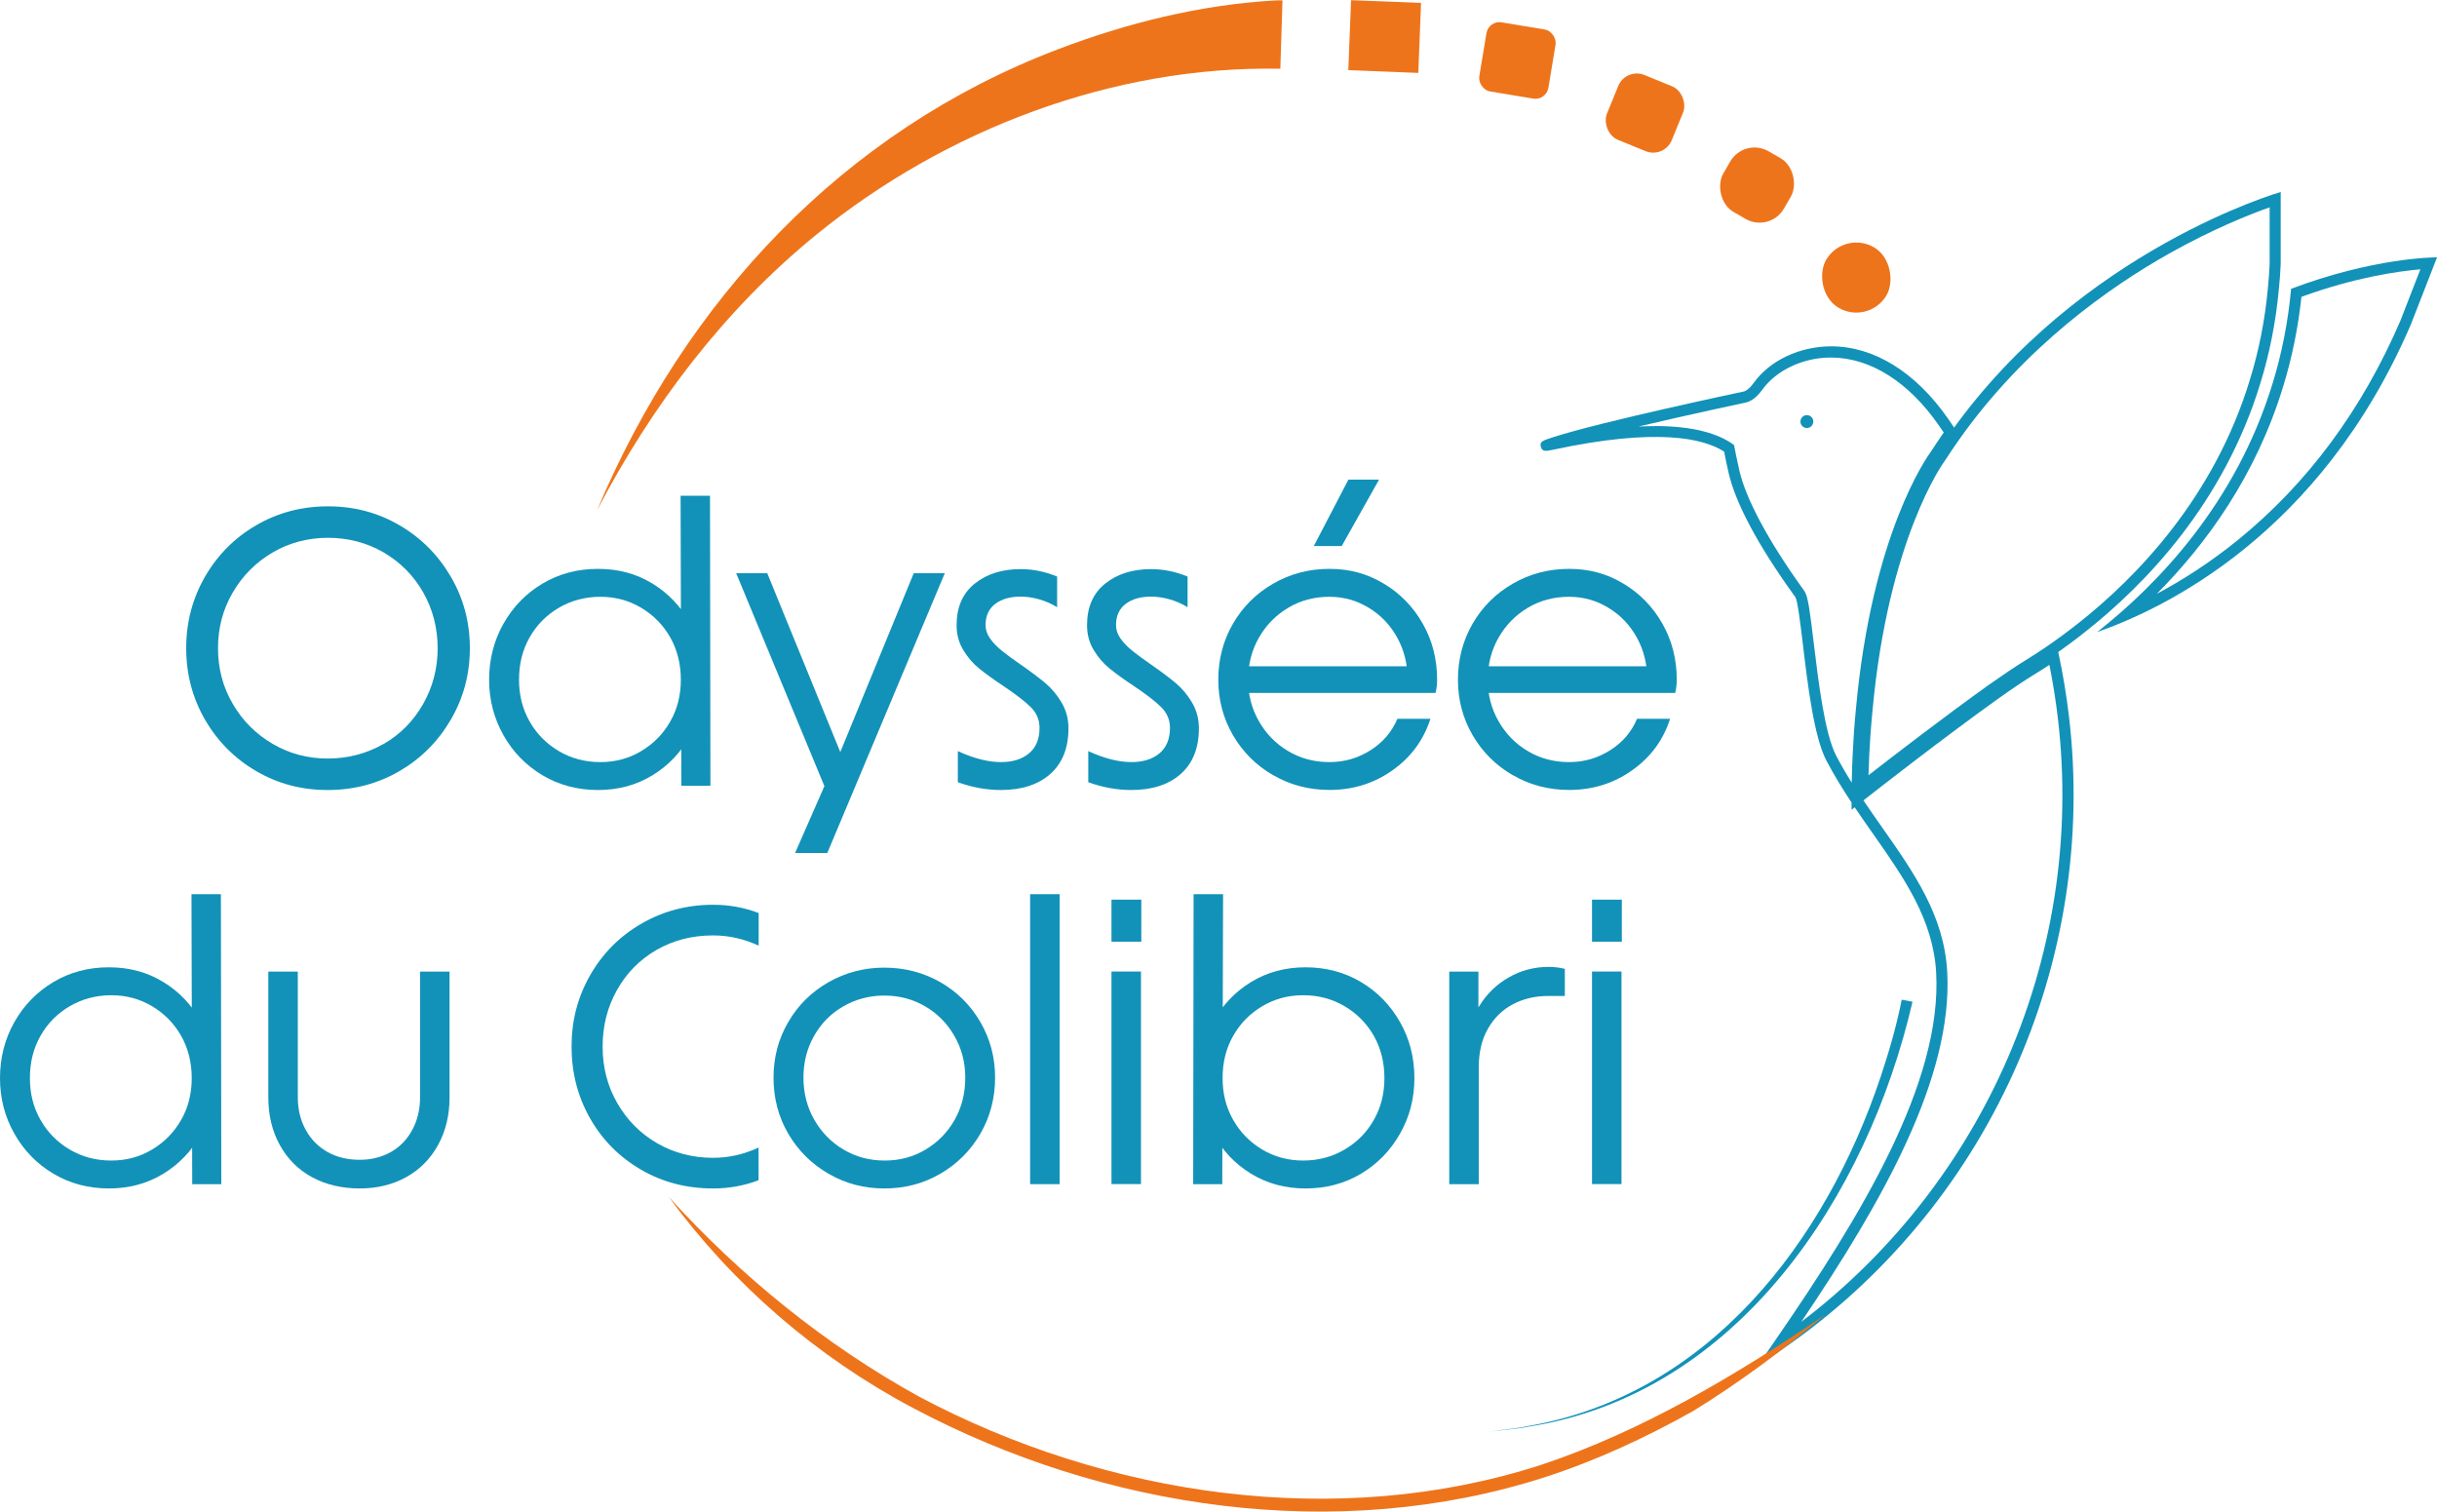 <?xml version="1.0" encoding="UTF-8"?> <svg xmlns="http://www.w3.org/2000/svg" id="Calque_1" data-name="Calque 1" viewBox="0 0 295.01 182.98"><defs><style> .cls-1 { fill: #ee741b; } .cls-2 { fill: #1292b8; } </style></defs><g><g><path class="cls-2" d="M6.47,142.08c-2-1.19-3.58-2.81-4.73-4.85-1.16-2.04-1.74-4.29-1.74-6.73s.58-4.73,1.74-6.78c1.16-2.05,2.73-3.66,4.73-4.85,2-1.19,4.23-1.78,6.71-1.78s4.64,.59,6.59,1.78c1.95,1.19,3.47,2.8,4.57,4.83,1.09,2.03,1.64,4.3,1.64,6.8s-.55,4.72-1.64,6.75c-1.09,2.03-2.62,3.64-4.57,4.83-1.95,1.19-4.15,1.78-6.59,1.78s-4.71-.59-6.71-1.78Zm11.94-2.93c1.49-.89,2.66-2.08,3.52-3.59,.86-1.5,1.28-3.19,1.28-5.06s-.43-3.61-1.28-5.11c-.86-1.51-2.03-2.7-3.52-3.59-1.49-.89-3.14-1.33-4.95-1.33s-3.51,.45-5.02,1.33c-1.51,.89-2.69,2.08-3.54,3.59-.86,1.51-1.28,3.21-1.28,5.11s.43,3.56,1.28,5.06c.86,1.51,2.04,2.7,3.54,3.59,1.51,.89,3.18,1.33,5.02,1.33s3.46-.44,4.95-1.33Zm4.76-30.91h3.57l.05,35.1h-3.52l-.09-35.1Z"></path><path class="cls-2" d="M37.74,142.48c-1.67-.92-2.96-2.22-3.88-3.9-.92-1.68-1.38-3.6-1.38-5.75v-15.22h3.57v15.22c0,1.46,.32,2.77,.95,3.92,.63,1.16,1.51,2.05,2.64,2.69,1.12,.63,2.42,.95,3.88,.95s2.69-.32,3.81-.95c1.11-.63,1.97-1.53,2.59-2.69,.62-1.16,.93-2.46,.93-3.92v-15.22h3.57v15.22c0,2.16-.46,4.07-1.38,5.75-.92,1.68-2.2,2.98-3.85,3.9-1.65,.92-3.54,1.38-5.66,1.38s-4.11-.46-5.78-1.38Z"></path><path class="cls-2" d="M77.59,141.58c-2.62-1.52-4.67-3.59-6.16-6.21-1.49-2.62-2.24-5.51-2.24-8.68s.75-6.02,2.26-8.66c1.51-2.63,3.57-4.71,6.21-6.23,2.63-1.52,5.52-2.28,8.66-2.28,1.93,0,3.77,.33,5.52,1v3.95c-1.78-.82-3.61-1.24-5.52-1.24-2.54,0-4.82,.59-6.85,1.76-2.03,1.17-3.62,2.79-4.78,4.85-1.16,2.06-1.74,4.34-1.74,6.85s.59,4.79,1.78,6.85,2.8,3.68,4.83,4.85c2.03,1.17,4.28,1.76,6.75,1.76,.95,0,1.89-.1,2.81-.31,.92-.21,1.82-.52,2.71-.93v3.95c-1.74,.67-3.58,1-5.52,1-3.2,0-6.11-.76-8.73-2.28Z"></path><path class="cls-2" d="M100.3,142.08c-2.06-1.19-3.69-2.81-4.88-4.85s-1.78-4.3-1.78-6.78,.59-4.68,1.78-6.73c1.19-2.05,2.81-3.65,4.88-4.83,2.06-1.17,4.31-1.76,6.75-1.76s4.73,.59,6.78,1.76c2.04,1.17,3.66,2.78,4.85,4.83,1.19,2.04,1.78,4.29,1.78,6.73s-.59,4.73-1.78,6.78-2.81,3.66-4.85,4.85c-2.05,1.19-4.3,1.78-6.78,1.78s-4.69-.59-6.75-1.78Zm11.75-2.93c1.49-.89,2.66-2.09,3.52-3.61,.86-1.52,1.28-3.22,1.28-5.09s-.44-3.52-1.31-5.04c-.87-1.52-2.05-2.72-3.54-3.59-1.49-.87-3.14-1.31-4.95-1.31s-3.46,.44-4.97,1.31c-1.51,.87-2.69,2.07-3.54,3.59-.86,1.52-1.28,3.2-1.28,5.04s.44,3.57,1.31,5.09c.87,1.52,2.05,2.73,3.54,3.61,1.49,.89,3.15,1.33,4.99,1.33s3.46-.44,4.95-1.33Z"></path><path class="cls-2" d="M124.7,108.24h3.57v35.1h-3.57v-35.1Z"></path><path class="cls-2" d="M134.55,108.9h3.61v5.09h-3.61v-5.09Zm0,8.7h3.57v25.73h-3.57v-25.73Z"></path><path class="cls-2" d="M147.96,143.34h-3.52l.05-35.1h3.57l-.1,35.1Zm10.08,.52c-2.44,0-4.64-.59-6.59-1.78-1.95-1.19-3.47-2.8-4.57-4.83-1.09-2.03-1.64-4.28-1.64-6.75s.55-4.77,1.64-6.8c1.09-2.03,2.62-3.64,4.57-4.83,1.95-1.19,4.15-1.78,6.59-1.78s4.71,.59,6.71,1.78c2,1.19,3.57,2.81,4.73,4.85,1.16,2.04,1.74,4.3,1.74,6.78s-.58,4.68-1.74,6.73c-1.16,2.04-2.73,3.66-4.73,4.85-2,1.19-4.23,1.78-6.71,1.78Zm-.29-3.38c1.84,0,3.51-.44,5.02-1.33,1.51-.89,2.69-2.08,3.54-3.59,.86-1.5,1.28-3.19,1.28-5.06s-.43-3.61-1.28-5.11c-.86-1.51-2.04-2.7-3.54-3.59-1.51-.89-3.18-1.33-5.02-1.33s-3.46,.45-4.95,1.33c-1.49,.89-2.66,2.08-3.52,3.59-.86,1.51-1.28,3.21-1.28,5.11s.43,3.56,1.28,5.06c.86,1.51,2.03,2.7,3.52,3.59,1.49,.89,3.14,1.33,4.95,1.33Z"></path><path class="cls-2" d="M175.45,117.61h3.52v8.18l-1.57,1.14c.16-1.87,.7-3.56,1.62-5.07,.92-1.51,2.12-2.69,3.61-3.54,1.49-.86,3.11-1.28,4.85-1.28,.67,0,1.32,.08,1.95,.24v3.28h-2c-1.59,0-3.01,.33-4.28,1-1.27,.67-2.28,1.65-3.02,2.95-.75,1.3-1.12,2.87-1.12,4.71v14.12h-3.57v-25.73Z"></path><path class="cls-2" d="M192.72,108.9h3.61v5.09h-3.61v-5.09Zm0,8.7h3.57v25.73h-3.57v-25.73Z"></path></g><g><path class="cls-2" d="M31.03,93.35c-2.62-1.52-4.68-3.6-6.21-6.23-1.52-2.63-2.28-5.52-2.28-8.66s.76-6.02,2.28-8.66c1.52-2.63,3.59-4.71,6.21-6.23s5.51-2.28,8.68-2.28,6.02,.76,8.63,2.28c2.62,1.52,4.69,3.6,6.23,6.23,1.54,2.63,2.31,5.52,2.31,8.66s-.77,6.02-2.31,8.66c-1.54,2.63-3.61,4.71-6.23,6.23-2.62,1.52-5.51,2.28-8.68,2.28s-6.02-.76-8.63-2.28Zm15.39-3.28c2.03-1.17,3.63-2.79,4.8-4.85,1.17-2.06,1.76-4.31,1.76-6.75s-.59-4.73-1.76-6.78c-1.17-2.04-2.77-3.65-4.8-4.83-2.03-1.17-4.27-1.76-6.71-1.76s-4.68,.59-6.71,1.78c-2.03,1.19-3.64,2.81-4.83,4.85-1.19,2.04-1.78,4.29-1.78,6.73s.59,4.69,1.78,6.73c1.19,2.05,2.8,3.66,4.83,4.85,2.03,1.19,4.25,1.78,6.66,1.78s4.72-.59,6.75-1.76Z"></path><path class="cls-2" d="M65.68,93.85c-2-1.19-3.58-2.81-4.73-4.85-1.16-2.05-1.74-4.29-1.74-6.73s.58-4.73,1.74-6.78c1.16-2.05,2.73-3.66,4.73-4.85s4.23-1.78,6.71-1.78,4.64,.59,6.59,1.78c1.95,1.19,3.47,2.8,4.57,4.83,1.09,2.03,1.64,4.3,1.64,6.8s-.55,4.72-1.64,6.75c-1.09,2.03-2.62,3.64-4.57,4.83-1.95,1.19-4.15,1.78-6.59,1.78s-4.71-.59-6.71-1.78Zm11.94-2.93c1.49-.89,2.66-2.08,3.52-3.59,.86-1.51,1.28-3.19,1.28-5.06s-.43-3.61-1.28-5.11c-.86-1.51-2.03-2.7-3.52-3.59-1.49-.89-3.14-1.33-4.95-1.33s-3.51,.44-5.02,1.33c-1.51,.89-2.69,2.08-3.54,3.59-.86,1.51-1.28,3.21-1.28,5.11s.43,3.56,1.28,5.06c.86,1.51,2.04,2.7,3.54,3.59,1.51,.89,3.18,1.33,5.02,1.33s3.46-.44,4.95-1.33Zm4.76-30.91h3.57l.05,35.1h-3.52l-.09-35.1Z"></path><path class="cls-2" d="M100.49,93.59l-.1,3-11.27-27.2h3.76l9.46,23.16h-1.24l9.51-23.16h3.76l-14.22,33.86h-3.9l4.23-9.65Z"></path><path class="cls-2" d="M115.95,94.68v-3.76c1.93,.89,3.68,1.33,5.23,1.33,1.43,0,2.56-.36,3.4-1.07,.84-.71,1.26-1.74,1.26-3.07,0-.98-.36-1.82-1.07-2.52-.71-.7-1.8-1.54-3.26-2.52-1.24-.82-2.23-1.54-2.97-2.14-.75-.6-1.39-1.35-1.93-2.24-.54-.89-.81-1.89-.81-3,0-2.19,.73-3.87,2.19-5.04,1.46-1.17,3.31-1.76,5.56-1.76,1.49,0,2.96,.3,4.42,.9v3.71c-.67-.41-1.39-.73-2.16-.95-.78-.22-1.53-.33-2.26-.33-1.27,0-2.29,.29-3.07,.88-.78,.59-1.17,1.44-1.17,2.54,0,.6,.19,1.17,.57,1.69,.38,.52,.87,1.02,1.47,1.5,.6,.48,1.32,1,2.14,1.57,1.24,.86,2.24,1.61,3.02,2.26,.78,.65,1.44,1.44,2,2.38,.55,.94,.83,1.97,.83,3.12,0,2.38-.73,4.22-2.19,5.52-1.46,1.3-3.46,1.95-5.99,1.95-1.74,0-3.49-.32-5.23-.95Z"></path><path class="cls-2" d="M131.74,94.68v-3.76c1.93,.89,3.68,1.33,5.23,1.33,1.43,0,2.56-.36,3.4-1.07,.84-.71,1.26-1.74,1.26-3.07,0-.98-.36-1.82-1.07-2.52-.71-.7-1.8-1.54-3.26-2.52-1.24-.82-2.23-1.54-2.97-2.14-.75-.6-1.39-1.35-1.93-2.24-.54-.89-.81-1.89-.81-3,0-2.19,.73-3.87,2.19-5.04,1.46-1.17,3.31-1.76,5.56-1.76,1.49,0,2.96,.3,4.42,.9v3.71c-.67-.41-1.39-.73-2.16-.95-.78-.22-1.53-.33-2.26-.33-1.27,0-2.29,.29-3.07,.88-.78,.59-1.17,1.44-1.17,2.54,0,.6,.19,1.17,.57,1.69,.38,.52,.87,1.02,1.47,1.5,.6,.48,1.32,1,2.14,1.57,1.24,.86,2.24,1.61,3.02,2.26,.78,.65,1.44,1.44,2,2.38,.55,.94,.83,1.97,.83,3.12,0,2.38-.73,4.22-2.19,5.52-1.46,1.3-3.46,1.95-5.99,1.95-1.74,0-3.49-.32-5.23-.95Z"></path><path class="cls-2" d="M154.14,93.85c-2.06-1.19-3.69-2.81-4.88-4.85-1.19-2.05-1.78-4.29-1.78-6.73s.59-4.73,1.78-6.78c1.19-2.05,2.81-3.66,4.88-4.85,2.06-1.19,4.33-1.78,6.8-1.78s4.57,.59,6.56,1.78c2,1.19,3.57,2.81,4.73,4.85,1.16,2.04,1.74,4.3,1.74,6.78,0,.54-.06,1.08-.19,1.62l-3.38-1.62c0-1.87-.42-3.57-1.26-5.09-.84-1.52-1.99-2.73-3.45-3.61-1.46-.89-3.04-1.33-4.76-1.33-1.84,0-3.5,.44-4.99,1.33-1.49,.89-2.67,2.09-3.54,3.61-.87,1.52-1.31,3.22-1.31,5.09s.44,3.52,1.31,5.04,2.05,2.73,3.54,3.61c1.49,.89,3.15,1.33,4.99,1.33s3.46-.48,4.97-1.43c1.5-.95,2.59-2.22,3.26-3.81h4c-.83,2.57-2.35,4.65-4.59,6.23-2.24,1.59-4.78,2.38-7.63,2.38-2.47,0-4.74-.59-6.8-1.78Zm-3.38-13.2h20.31l2.71,3.23h-22.97l-.05-3.23Zm8.28-14.55l4.19-8.04h3.71l-4.52,8.04h-3.38Z"></path><path class="cls-2" d="M183.15,93.85c-2.06-1.19-3.69-2.81-4.88-4.85-1.19-2.05-1.78-4.29-1.78-6.73s.59-4.73,1.78-6.78c1.19-2.05,2.81-3.66,4.88-4.85s4.33-1.78,6.8-1.78,4.57,.59,6.56,1.78c2,1.19,3.57,2.81,4.73,4.85,1.16,2.04,1.74,4.3,1.74,6.78,0,.54-.06,1.08-.19,1.62l-3.38-1.62c0-1.87-.42-3.57-1.26-5.09-.84-1.52-1.99-2.73-3.45-3.61-1.46-.89-3.04-1.33-4.76-1.33-1.84,0-3.5,.44-4.99,1.33-1.49,.89-2.67,2.09-3.54,3.61-.87,1.52-1.31,3.22-1.31,5.09s.44,3.52,1.31,5.04c.87,1.52,2.05,2.73,3.54,3.61,1.49,.89,3.15,1.33,4.99,1.33s3.46-.48,4.97-1.43c1.51-.95,2.59-2.22,3.26-3.81h4c-.82,2.57-2.35,4.65-4.59,6.23-2.24,1.59-4.78,2.38-7.63,2.38-2.47,0-4.74-.59-6.8-1.78Zm-3.38-13.2h20.31l2.71,3.23h-22.97l-.05-3.23Z"></path></g><g><path class="cls-2" d="M274.75,25.09v6.86c-.04,.94-.11,1.91-.21,2.9-.34,3.79-1.07,7.52-2.17,11.08-4.33,14.28-13.71,23.94-20.82,29.54-1.27,1-2.54,1.94-3.77,2.78-.84,.57-1.69,1.13-2.54,1.65-1.25,.77-2.7,1.74-4.46,2.98-5.29,3.78-11.39,8.47-14.59,10.96,.05-1.8,.13-3.37,.25-5.08,.07-.95,.15-1.87,.24-2.78,1.91-20.84,8.63-30.03,8.69-30.12l.03-.04,.03-.04c.56-.87,1.15-1.74,1.79-2.65,7.96-11.22,18.19-18.4,25.37-22.44,5.34-3,9.83-4.77,12.16-5.59m1.34-1.86s-24.24,6.94-39.96,29.11c-.62,.88-1.23,1.78-1.83,2.71,0,0-6.98,9.24-8.96,30.8-.09,.91-.16,1.85-.24,2.8-.18,2.68-.28,4.92-.29,7.97,0,0,9.16-7.23,16.76-12.66,1.55-1.1,3.05-2.11,4.38-2.93,.76-.47,1.63-1.03,2.59-1.69,1.17-.8,2.47-1.74,3.84-2.83,7.3-5.75,16.84-15.61,21.27-30.2,1.08-3.51,1.85-7.29,2.22-11.35,.1-.99,.18-1.98,.22-3v-8.74h0Z"></path><path class="cls-2" d="M293,32.6l-2.4,6.17c-4.65,10.83-11.28,19.77-19.7,26.6-3.43,2.78-6.78,4.9-9.81,6.51,5.93-5.96,12.02-14.27,15.32-25.17,1.07-3.49,1.8-7.11,2.19-10.78,6.46-2.35,11.7-3.1,14.4-3.33m1.99-1.45c-.42,0-7.72,.06-17.64,3.81-.37,4.06-1.14,7.85-2.21,11.35-4.43,14.6-13.96,24.45-21.27,30.2,7.99-2.79,27.03-11.76,37.98-37.24l3.17-8.13s0,0-.02,0h0Z"></path><path class="cls-2" d="M231.52,121.25c-5.44,23.48-21.1,47.48-46.48,51.44-1.39,.29-3.42,.43-4.84,.6,1.43-.19,3.45-.37,4.83-.68,21.83-3.8,35.95-22.28,42.64-42.29,1.02-3.06,1.93-6.19,2.54-9.31l1.32,.25h0Z"></path><circle class="cls-2" cx="218.73" cy="51.03" r=".78"></circle><path class="cls-2" d="M212.73,165.4l2.06-2.99c10.61-15.38,20.33-31.44,19.59-44.69-.36-6.42-3.9-11.46-7.64-16.79-.74-1.05-1.49-2.11-2.22-3.21l-.38,.3v-.87c-1.07-1.61-2.1-3.29-3.04-5.07-1.51-2.87-2.26-9.12-2.86-14.14-.29-2.43-.63-5.19-.89-5.64-.03-.04-.1-.14-.21-.29-4.34-6.03-7.07-11.15-7.89-14.8-.19-.79-.43-2-.54-2.55-2.55-1.63-8.2-2.9-20.71-.22-.81,.17-1.3,.28-1.47-.35-.17-.63,.15-.74,1.52-1.18,5.81-1.87,22.38-5.38,23.09-5.53,0,0,.52-.14,1.13-1,1.98-2.77,5.6-4.46,9.45-4.46,5.18,.03,10.19,3.14,14.11,8.77,.3,.43,.59,.85,.87,1.27l.27,.39-.27,.38c-.66,.93-1.25,1.8-1.81,2.68-.05,.07-1.77,2.38-3.71,7.27-1.79,4.52-4.14,12.21-5.15,23.23-.09,.91-.16,1.84-.24,2.79-.14,2.16-.24,4.09-.28,6.53,2.67-2.08,9.69-7.53,15.68-11.81,1.74-1.23,3.19-2.2,4.42-2.96,.86-.53,1.73-1.1,2.57-1.67l.83-.56,.21,.98c.52,2.44,.94,4.97,1.24,7.51,1.74,14.67-.59,29.58-6.71,43.11-6.13,13.55-15.82,25.14-28.01,33.51l-3,2.06Zm12.85-68.51c.75,1.11,1.51,2.2,2.26,3.27,3.86,5.49,7.51,10.68,7.88,17.49,.7,12.73-7.8,27.75-17.66,42.35,10.53-8.01,18.94-18.56,24.45-30.71,6.03-13.31,8.31-27.97,6.6-42.4-.26-2.16-.6-4.31-1.02-6.41-.59,.39-1.19,.77-1.79,1.14-1.21,.74-2.63,1.69-4.35,2.91-6.67,4.77-14.64,11-16.38,12.36Zm-25.25-45.32c4.94,0,7.76,1.03,9.37,2.15l.22,.16,.05,.27s.34,1.77,.58,2.77c.78,3.44,3.5,8.52,7.67,14.33,.12,.17,.21,.29,.24,.34,.41,.62,.65,2.45,1.1,6.22,.56,4.65,1.33,11.02,2.72,13.67,.59,1.12,1.22,2.21,1.88,3.26,.04-2.24,.14-4.07,.27-6.11,.07-.97,.15-1.91,.24-2.83,1.94-21.19,8.61-30.49,9.07-31.12,.49-.77,1.01-1.53,1.56-2.33-.2-.29-.4-.58-.61-.88-3.66-5.26-8.29-8.17-13.01-8.19h-.06c-3.35,0-6.59,1.53-8.29,3.9-.93,1.3-1.81,1.51-1.97,1.54-.09,.02-6.66,1.41-13.01,2.91,.69-.03,1.34-.05,1.95-.05Z"></path></g><path class="cls-1" d="M220.89,159.19c-5.01,4.22-10.29,8.13-15.87,11.58-5.73,3.22-11.73,6.01-18,8.04-25.13,8.1-53.39,3.89-76.48-8.37-11.63-6.15-21.82-14.95-29.58-25.55,8.76,9.62,18.94,17.91,30.32,24.18,22.69,12.05,50.55,16.23,75.25,8.26,12.31-4.1,23.64-10.89,34.35-18.14h0Z"></path></g><rect class="cls-1" x="194.89" y="9.45" width="8.48" height="8.48" rx="2.43" ry="2.43" transform="translate(378.24 101.79) rotate(-157.74)"></rect><rect class="cls-1" x="179.46" y="3.08" width="8.48" height="8.48" rx="1.59" ry="1.59" transform="translate(363.71 44.64) rotate(-170.57)"></rect><rect class="cls-1" x="163.38" y=".16" width="8.48" height="8.48" transform="translate(334.94 15.4) rotate(-177.75)"></rect><rect class="cls-1" x="208.45" y="18.15" width="8.48" height="8.48" rx="3.4" ry="3.4" transform="translate(385.7 148.14) rotate(-150)"></rect><rect class="cls-1" x="220.46" y="29.37" width="8.48" height="8.48" rx="4.24" ry="4.24" transform="translate(398.92 179.45) rotate(-148.57)"></rect><path class="cls-1" d="M154.99,8.32c-20.24-.39-40.54,7.35-56.2,20.11-11.11,9.06-19.86,20.61-26.51,33.33,10.68-25.37,29.76-45.9,55.78-55.79C136.43,2.78,145.28,.58,154.25,.06c0,0,.47-.02,.47-.02h.53s-.26,8.28-.26,8.28h0Z"></path></svg> 
